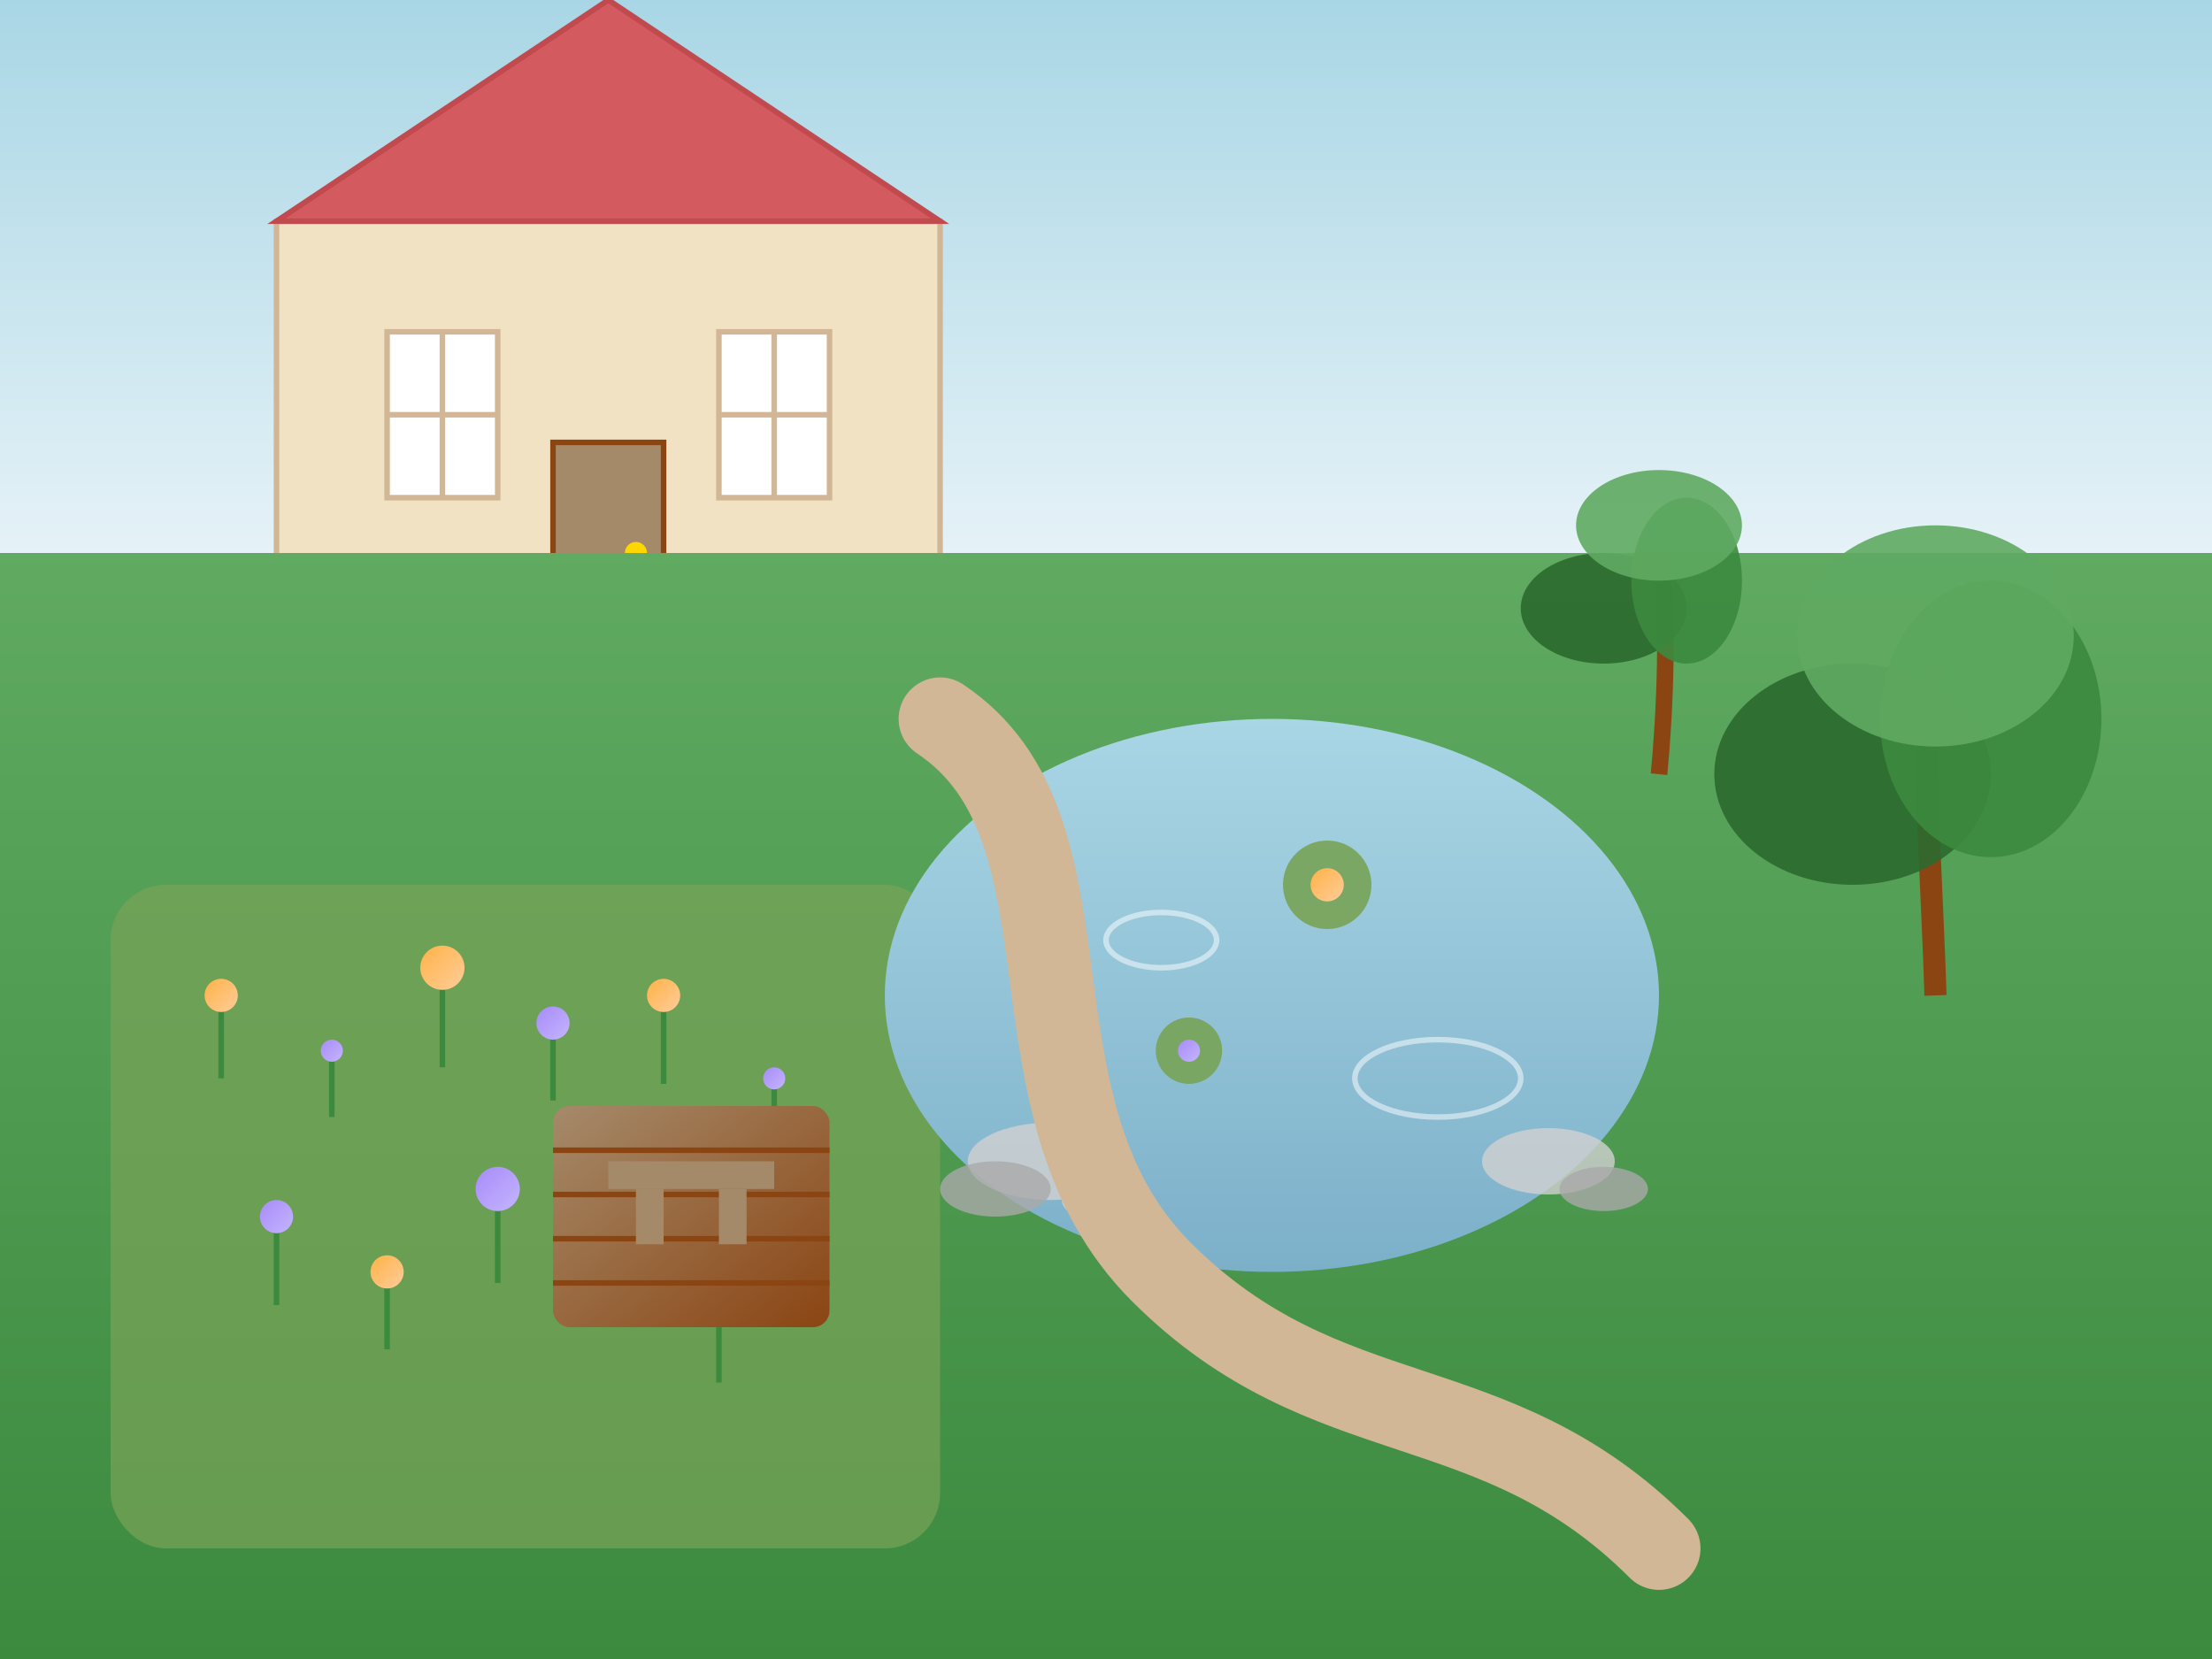 <?xml version="1.0" encoding="UTF-8"?>
<svg width="400" height="300" viewBox="0 0 400 300" xmlns="http://www.w3.org/2000/svg">
  <rect x="0" y="0" width="400" height="300" fill="#333333" stroke="none"/>
  <defs>
    <linearGradient id="grass-gradient" x1="0%" y1="0%" x2="0%" y2="100%">
      <stop offset="0%" style="stop-color:#60aa62" />
      <stop offset="100%" style="stop-color:#3b8a3e" />
    </linearGradient>
    <linearGradient id="water-gradient" x1="0%" y1="0%" x2="0%" y2="100%">
      <stop offset="0%" style="stop-color:#a9d6e5" />
      <stop offset="100%" style="stop-color:#7cb0c9" />
    </linearGradient>
    <linearGradient id="wood-gradient" x1="0%" y1="0%" x2="100%" y2="100%">
      <stop offset="0%" style="stop-color:#a58a6a" />
      <stop offset="100%" style="stop-color:#8B4513" />
    </linearGradient>
    <linearGradient id="sky-gradient" x1="0%" y1="0%" x2="0%" y2="100%">
      <stop offset="0%" style="stop-color:#a9d6e5" />
      <stop offset="100%" style="stop-color:#e5f2f7" />
    </linearGradient>
    <linearGradient id="flower-gradient-1" x1="0%" y1="0%" x2="100%" y2="100%">
      <stop offset="0%" style="stop-color:#ffb347" />
      <stop offset="100%" style="stop-color:#ffcc99" />
    </linearGradient>
    <linearGradient id="flower-gradient-2" x1="0%" y1="0%" x2="100%" y2="100%">
      <stop offset="0%" style="stop-color:#a78bfa" />
      <stop offset="100%" style="stop-color:#c4b5fd" />
    </linearGradient>
  </defs>
  
  <!-- Sky Background -->
  <rect x="0" y="0" width="400" height="100" fill="url(#sky-gradient)" />
  
  <!-- Classic Style House -->
  <g transform="translate(50, 40)">
    <!-- House Main Body -->
    <rect x="0" y="0" width="120" height="80" fill="#f2e2c4" stroke="#d1b795" stroke-width="1" />
    
    <!-- House Roof (pitched) -->
    <polygon points="0,0 60,-40 120,0" fill="#d35b5f" stroke="#c04a4e" stroke-width="1" />
    
    <!-- Windows -->
    <rect x="20" y="20" width="20" height="30" fill="#ffffff" stroke="#d1b795" stroke-width="1" />
    <line x1="20" y1="35" x2="40" y2="35" stroke="#d1b795" stroke-width="1" />
    <line x1="30" y1="20" x2="30" y2="50" stroke="#d1b795" stroke-width="1" />
    
    <rect x="80" y="20" width="20" height="30" fill="#ffffff" stroke="#d1b795" stroke-width="1" />
    <line x1="80" y1="35" x2="100" y2="35" stroke="#d1b795" stroke-width="1" />
    <line x1="90" y1="20" x2="90" y2="50" stroke="#d1b795" stroke-width="1" />
    
    <!-- Door -->
    <rect x="50" y="40" width="20" height="40" fill="#a58a6a" stroke="#8B4513" stroke-width="1" />
    <circle cx="65" cy="60" r="2" fill="#ffd700" />
  </g>
  
  <!-- Natural Garden -->
  <rect x="0" y="100" width="400" height="200" fill="url(#grass-gradient)" />
  
  <!-- Meadow Area (with flowers) -->
  <g transform="translate(20, 160)">
    <rect x="0" y="0" width="150" height="120" fill="#78a357" rx="10" ry="10" opacity="0.7" />
    
    <!-- Meadow Flowers (simplified) -->
    <g transform="translate(20, 20)">
      <line x1="0" y1="0" x2="0" y2="15" stroke="#3b8a3e" stroke-width="1" />
      <circle cx="0" cy="0" r="3" fill="url(#flower-gradient-1)" />
    </g>
    
    <g transform="translate(40, 30)">
      <line x1="0" y1="0" x2="0" y2="12" stroke="#3b8a3e" stroke-width="1" />
      <circle cx="0" cy="0" r="2" fill="url(#flower-gradient-2)" />
    </g>
    
    <g transform="translate(60, 15)">
      <line x1="0" y1="0" x2="0" y2="18" stroke="#3b8a3e" stroke-width="1" />
      <circle cx="0" cy="0" r="4" fill="url(#flower-gradient-1)" />
    </g>
    
    <g transform="translate(80, 25)">
      <line x1="0" y1="0" x2="0" y2="14" stroke="#3b8a3e" stroke-width="1" />
      <circle cx="0" cy="0" r="3" fill="url(#flower-gradient-2)" />
    </g>
    
    <g transform="translate(100, 20)">
      <line x1="0" y1="0" x2="0" y2="16" stroke="#3b8a3e" stroke-width="1" />
      <circle cx="0" cy="0" r="3" fill="url(#flower-gradient-1)" />
    </g>
    
    <g transform="translate(120, 35)">
      <line x1="0" y1="0" x2="0" y2="10" stroke="#3b8a3e" stroke-width="1" />
      <circle cx="0" cy="0" r="2" fill="url(#flower-gradient-2)" />
    </g>
    
    <g transform="translate(30, 60)">
      <line x1="0" y1="0" x2="0" y2="16" stroke="#3b8a3e" stroke-width="1" />
      <circle cx="0" cy="0" r="3" fill="url(#flower-gradient-2)" />
    </g>
    
    <g transform="translate(50, 70)">
      <line x1="0" y1="0" x2="0" y2="14" stroke="#3b8a3e" stroke-width="1" />
      <circle cx="0" cy="0" r="3" fill="url(#flower-gradient-1)" />
    </g>
    
    <g transform="translate(70, 55)">
      <line x1="0" y1="0" x2="0" y2="17" stroke="#3b8a3e" stroke-width="1" />
      <circle cx="0" cy="0" r="4" fill="url(#flower-gradient-2)" />
    </g>
    
    <g transform="translate(90, 65)">
      <line x1="0" y1="0" x2="0" y2="12" stroke="#3b8a3e" stroke-width="1" />
      <circle cx="0" cy="0" r="2" fill="url(#flower-gradient-1)" />
    </g>
    
    <g transform="translate(110, 75)">
      <line x1="0" y1="0" x2="0" y2="15" stroke="#3b8a3e" stroke-width="1" />
      <circle cx="0" cy="0" r="3" fill="url(#flower-gradient-2)" />
    </g>
  </g>
  
  <!-- Pond -->
  <g transform="translate(230, 180)">
    <ellipse cx="0" cy="0" rx="70" ry="50" fill="url(#water-gradient)" />
    
    <!-- Pond Ripples -->
    <ellipse cx="-20" cy="-10" rx="10" ry="5" fill="none" stroke="#ffffff" stroke-width="1" opacity="0.5" />
    <ellipse cx="30" cy="15" rx="15" ry="7" fill="none" stroke="#ffffff" stroke-width="1" opacity="0.5" />
    
    <!-- Pond Stones -->
    <ellipse cx="-40" cy="30" rx="15" ry="7" fill="#d1d1d1" opacity="0.8" />
    <ellipse cx="-50" cy="35" rx="10" ry="5" fill="#a9a9a9" opacity="0.8" />
    <ellipse cx="-30" cy="37" rx="8" ry="4" fill="#d1d1d1" opacity="0.8" />
    
    <ellipse cx="50" cy="30" rx="12" ry="6" fill="#d1d1d1" opacity="0.8" />
    <ellipse cx="60" cy="35" rx="8" ry="4" fill="#a9a9a9" opacity="0.8" />
    
    <!-- Water Lilies -->
    <circle cx="10" cy="-20" r="8" fill="#78a357" opacity="0.9" />
    <circle cx="10" cy="-20" r="3" fill="url(#flower-gradient-1)" />
    
    <circle cx="-15" cy="10" r="6" fill="#78a357" opacity="0.9" />
    <circle cx="-15" cy="10" r="2" fill="url(#flower-gradient-2)" />
  </g>
  
  <!-- Garden Path (natural, winding) -->
  <path d="M170,130 C200,150 180,200 210,230 C240,260 270,250 300,280" stroke="#d1b795" stroke-width="15" fill="none" stroke-linecap="round" />
  
  <!-- Natural Trees and Bushes -->
  <g transform="translate(350, 120)">
    <!-- Tree Trunk -->
    <path d="M0,0 C-3,10 -1,30 0,60" stroke="#8B4513" stroke-width="4" fill="none" />
    
    <!-- Tree Foliage (irregular) -->
    <ellipse cx="-15" cy="20" rx="25" ry="20" fill="#2c6a2e" opacity="0.9" />
    <ellipse cx="10" cy="10" rx="20" ry="25" fill="#3b8a3e" opacity="0.9" />
    <ellipse cx="0" cy="-5" rx="25" ry="20" fill="#60aa62" opacity="0.9" />
  </g>
  
  <g transform="translate(300, 100)">
    <!-- Tree Trunk -->
    <path d="M0,0 C2,10 1,30 0,40" stroke="#8B4513" stroke-width="3" fill="none" />
    
    <!-- Tree Foliage (irregular) -->
    <ellipse cx="-10" cy="10" rx="15" ry="10" fill="#2c6a2e" opacity="0.9" />
    <ellipse cx="5" cy="5" rx="10" ry="15" fill="#3b8a3e" opacity="0.9" />
    <ellipse cx="0" cy="-5" rx="15" ry="10" fill="#60aa62" opacity="0.9" />
  </g>
  
  <!-- Relaxation Area -->
  <g transform="translate(100, 200)">
    <!-- Wooden Deck -->
    <rect x="0" y="0" width="50" height="40" fill="url(#wood-gradient)" rx="3" ry="3" />
    
    <!-- Deck Pattern -->
    <line x1="0" y1="8" x2="50" y2="8" stroke="#8B4513" stroke-width="1" />
    <line x1="0" y1="16" x2="50" y2="16" stroke="#8B4513" stroke-width="1" />
    <line x1="0" y1="24" x2="50" y2="24" stroke="#8B4513" stroke-width="1" />
    <line x1="0" y1="32" x2="50" y2="32" stroke="#8B4513" stroke-width="1" />
    
    <!-- Bench -->
    <rect x="10" y="10" width="30" height="5" fill="#a58a6a" />
    <rect x="15" y="15" width="5" height="10" fill="#a58a6a" />
    <rect x="30" y="15" width="5" height="10" fill="#a58a6a" />
  </g>
</svg>